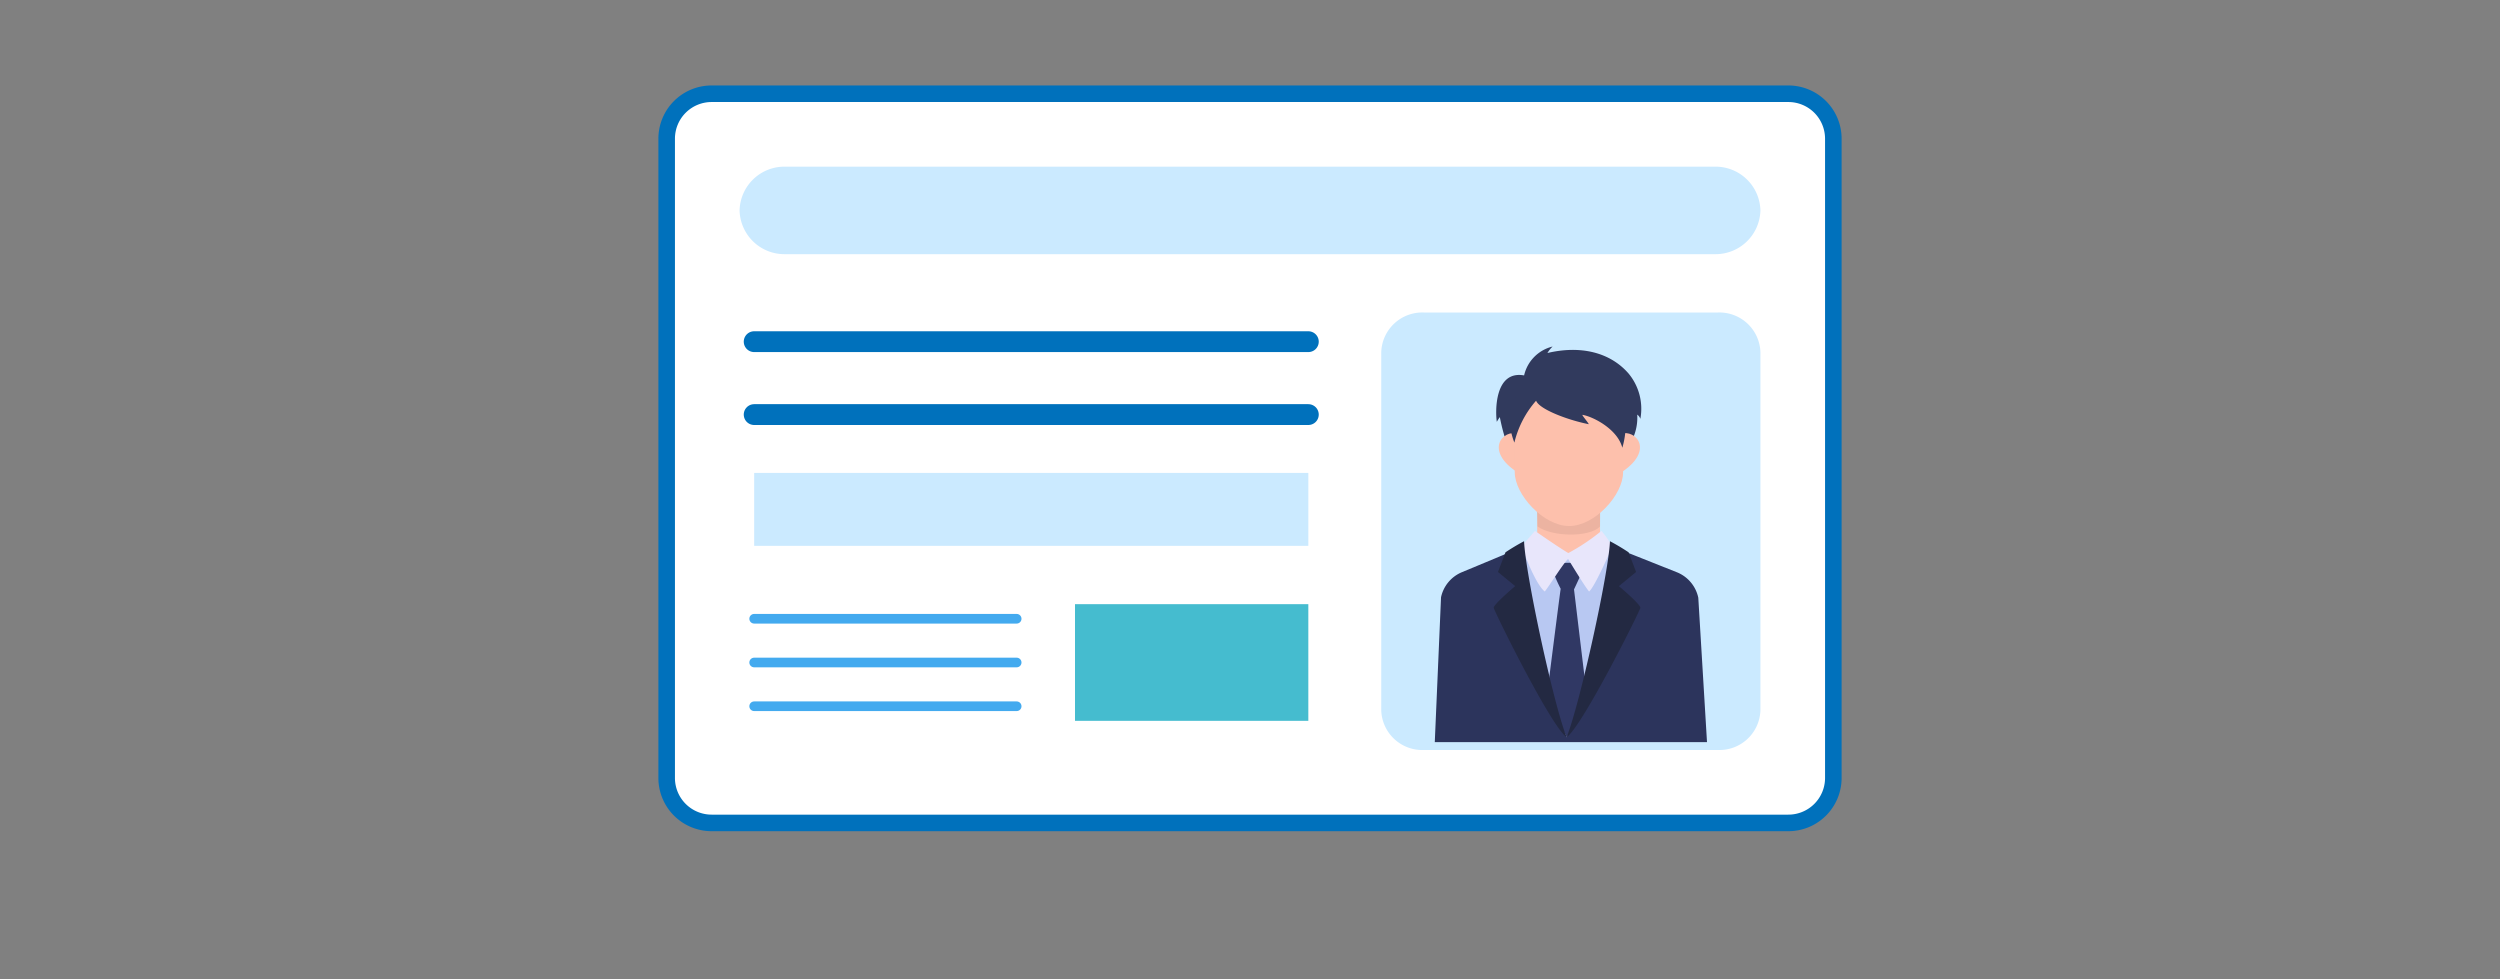 <svg xmlns="http://www.w3.org/2000/svg" xmlns:xlink="http://www.w3.org/1999/xlink" width="240" height="94" viewBox="0 0 240 94">
  <rect x="0" y="0" width="240" height="94" fill="#808080" stroke="none"/>
  <defs>
    <style>
      .cls-1 {
        clip-path: url(#clip-carshop_icon_03);
      }

      .cls-2 {
        fill: #fff;
        stroke-width: 1.59px;
      }

      .cls-2, .cls-5 {
        stroke: #0071bc;
      }

      .cls-2, .cls-3, .cls-5 {
        stroke-miterlimit: 10;
      }

      .cls-3, .cls-5 {
        fill: none;
        stroke-linecap: round;
      }

      .cls-3 {
        stroke: #43aaef;
        stroke-width: 0.926px;
      }

      .cls-4 {
        fill: #cbeaff;
      }

      .cls-5 {
        stroke-width: 2px;
      }

      .cls-6 {
        fill: #45bccf;
      }

      .cls-7 {
        fill: #fdc0ac;
      }

      .cls-8 {
        opacity: 0.07;
        isolation: isolate;
      }

      .cls-9 {
        fill: #313a5d;
      }

      .cls-10 {
        fill: #2c345c;
      }

      .cls-11 {
        fill: #b8c8f2;
      }

      .cls-12 {
        fill: #303864;
      }

      .cls-13 {
        fill: #e8e6fb;
      }

      .cls-14 {
        fill: #232942;
      }
    </style>
    <clipPath id="clip-carshop_icon_03">
      <rect width="240" height="94"/>
    </clipPath>
  </defs>
  <g id="carshop_icon_03" class="cls-1">
    <g id="グループ_2018" data-name="グループ 2018" transform="translate(-821 -2371)">
      <g id="グループ_1628" data-name="グループ 1628" transform="translate(885 2380)">
        <g id="グループ_414" data-name="グループ 414" transform="translate(0 0)">
          <path id="パス_454" data-name="パス 454" class="cls-2" d="M703,547.713A4.316,4.316,0,0,1,698.659,552H595.339A4.315,4.315,0,0,1,591,547.713V486.285A4.314,4.314,0,0,1,595.339,482h103.32A4.316,4.316,0,0,1,703,486.285Z" transform="translate(-591 -482)"/>
          <line id="線_33" data-name="線 33" class="cls-3" x2="25.2" transform="translate(8.4 54.6)"/>
          <line id="線_34" data-name="線 34" class="cls-3" x2="25.2" transform="translate(8.4 50.4)"/>
          <line id="線_35" data-name="線 35" class="cls-3" x2="25.2" transform="translate(8.4 58.8)"/>
          <rect id="長方形_341" data-name="長方形 341" class="cls-4" width="53.2" height="7" transform="translate(8.4 36.4)"/>
          <path id="パス_455" data-name="パス 455" class="cls-4" d="M676.4,535.211A3.939,3.939,0,0,1,672.326,539H644.073A3.939,3.939,0,0,1,640,535.211v-34.42A3.941,3.941,0,0,1,644.073,497h28.253a3.941,3.941,0,0,1,4.074,3.791Z" transform="translate(-571.4 -476)"/>
          <path id="パス_456" data-name="パス 456" class="cls-4" d="M694,491.2a4.308,4.308,0,0,1-4.407,4.2H600.407A4.307,4.307,0,0,1,596,491.2h0a4.307,4.307,0,0,1,4.407-4.2h89.186A4.308,4.308,0,0,1,694,491.2Z" transform="translate(-589 -480)"/>
          <line id="線_36" data-name="線 36" class="cls-5" x2="53.2" transform="translate(8.4 23.8)"/>
          <line id="線_37" data-name="線 37" class="cls-5" x2="53.2" transform="translate(8.4 30.8)"/>
          <rect id="長方形_342" data-name="長方形 342" class="cls-6" width="22.4" height="11.2" transform="translate(39.2 49)"/>
        </g>
      </g>
      <g id="グループ_366" data-name="グループ 366" transform="translate(958.733 2404.267)">
        <path id="パス_332" data-name="パス 332" class="cls-7" d="M1079.267,2702.229l.32,3.322-15.958-.2.285-3.064,3.483-1.6a1.839,1.839,0,0,0,1.186-1.611v-3.4h6.033v3.389a1.847,1.847,0,0,0,1.209,1.621Z" transform="translate(-1058.746 -2681.248)"/>
        <path id="パス_333" data-name="パス 333" class="cls-8" d="M1068.247,2695.221l.107,3.321c1.386,1,4.941,1.086,6.007.015.036-1.027,0-3.064,0-3.064" transform="translate(-1058.492 -2681.274)"/>
        <g id="グループ_365" data-name="グループ 365" transform="translate(5.907 0)">
          <path id="パス_334" data-name="パス 334" class="cls-9" d="M1067.274,2684.773a3.7,3.7,0,0,1,2.738-2.774,2.972,2.972,0,0,0-.5.623c3.129-.742,5.989-.1,7.785,1.963a5.3,5.3,0,0,1,1.138,4.358.848.848,0,0,0-.3-.408,4.8,4.8,0,0,1-1.218,3.5s-10.921.572-11.123-.229a18.3,18.3,0,0,1-.85-3.031,4.6,4.6,0,0,0-.29.453C1064.512,2688.313,1064.4,2684.258,1067.274,2684.773Z" transform="translate(-1064.6 -2682)"/>
          <path id="パス_335" data-name="パス 335" class="cls-7" d="M1066.708,2689.943c-1.486-.48-3.369,1.635.032,3.782" transform="translate(-1064.587 -2681.567)"/>
          <path id="パス_336" data-name="パス 336" class="cls-7" d="M1075.9,2689.943c1.485-.48,3.369,1.635-.032,3.782" transform="translate(-1063.981 -2681.567)"/>
          <path id="パス_337" data-name="パス 337" class="cls-7" d="M1066.283,2689.237v4.7c0,2.147,2.763,5.159,5.221,5.159s5.179-2.981,5.179-5.159v-4.7c0-2.58-2.518-4.771-5.179-4.771C1069.375,2684.466,1066.283,2686.228,1066.283,2689.237Z" transform="translate(-1064.507 -2681.864)"/>
          <path id="パス_338" data-name="パス 338" class="cls-9" d="M1068.358,2687.074c.326.839,3.086,1.869,5.063,2.257-.152-.279-.7-.9-.609-.9,1.021.171,3.367,1.375,3.824,3.158a7.675,7.675,0,0,0,.283-2.9c-.044-.86-1.542-4.384-5.062-4.384s-7.347,2.214-5.584,6.792A9.415,9.415,0,0,1,1068.358,2687.074Z" transform="translate(-1064.533 -2681.874)"/>
        </g>
        <path id="パス_339" data-name="パス 339" class="cls-10" d="M1071.6,2701.156s-4.458-.83-4.578-.769c-.857.375-3.6,1.515-5.4,2.262a3.381,3.381,0,0,0-2.016,2.41l-.6,13.909h26.133l-.836-13.861a3.384,3.384,0,0,0-2.068-2.452l-4.906-1.951Z" transform="translate(-1059 -2680.99)"/>
        <path id="パス_340" data-name="パス 340" class="cls-11" d="M1071.516,2701.164l-4.853-.935s.672,10.568,4.578,18.278c2.319-4.3,5.37-13.689,4.577-18.187C1073.134,2700.923,1071.516,2701.164,1071.516,2701.164Z" transform="translate(-1058.579 -2680.999)"/>
        <path id="パス_341" data-name="パス 341" class="cls-12" d="M1069.616,2702.028a17.523,17.523,0,0,0,.916,2.147c-.214,1.51-1.343,10.475-1.343,10.475l1.928,3.776,1.948-3.776-1.252-10.415,1.038-2.233A4.058,4.058,0,0,0,1069.616,2702.028Z" transform="translate(-1058.441 -2680.919)"/>
        <path id="パス_342" data-name="パス 342" class="cls-13" d="M1066.911,2700.249l1.282-1.472s2.2,1.54,3.2,2.128a19.771,19.771,0,0,0,3.181-2.128,12.2,12.2,0,0,1,1.054,1.472s-1.694,3.939-2.244,4.347c-.435-.506-2.014-3.125-2.014-3.125-.458.408-1.961,2.83-2.243,3.125C1068.124,2703.782,1066.911,2700.249,1066.911,2700.249Z" transform="translate(-1058.566 -2681.079)"/>
        <path id="パス_343" data-name="パス 343" class="cls-14" d="M1067.283,2699.717c.118,3.061,2.807,15.6,4.086,18.818-1.511-1.041-6.958-12.105-7-12.422s2.06-2.083,2.06-2.083l-1.652-1.358.722-1.89A20.009,20.009,0,0,1,1067.283,2699.717Z" transform="translate(-1058.705 -2681.028)"/>
        <path id="パス_344" data-name="パス 344" class="cls-14" d="M1075.164,2699.717c-.118,3.061-2.879,15.6-4.16,18.818,1.509-1.041,7.033-12.105,7.078-12.422s-2.06-2.083-2.06-2.083l1.652-1.358-.722-1.89A20.115,20.115,0,0,0,1075.164,2699.717Z" transform="translate(-1058.341 -2681.028)"/>
      </g>
    </g>
  </g>
</svg>
